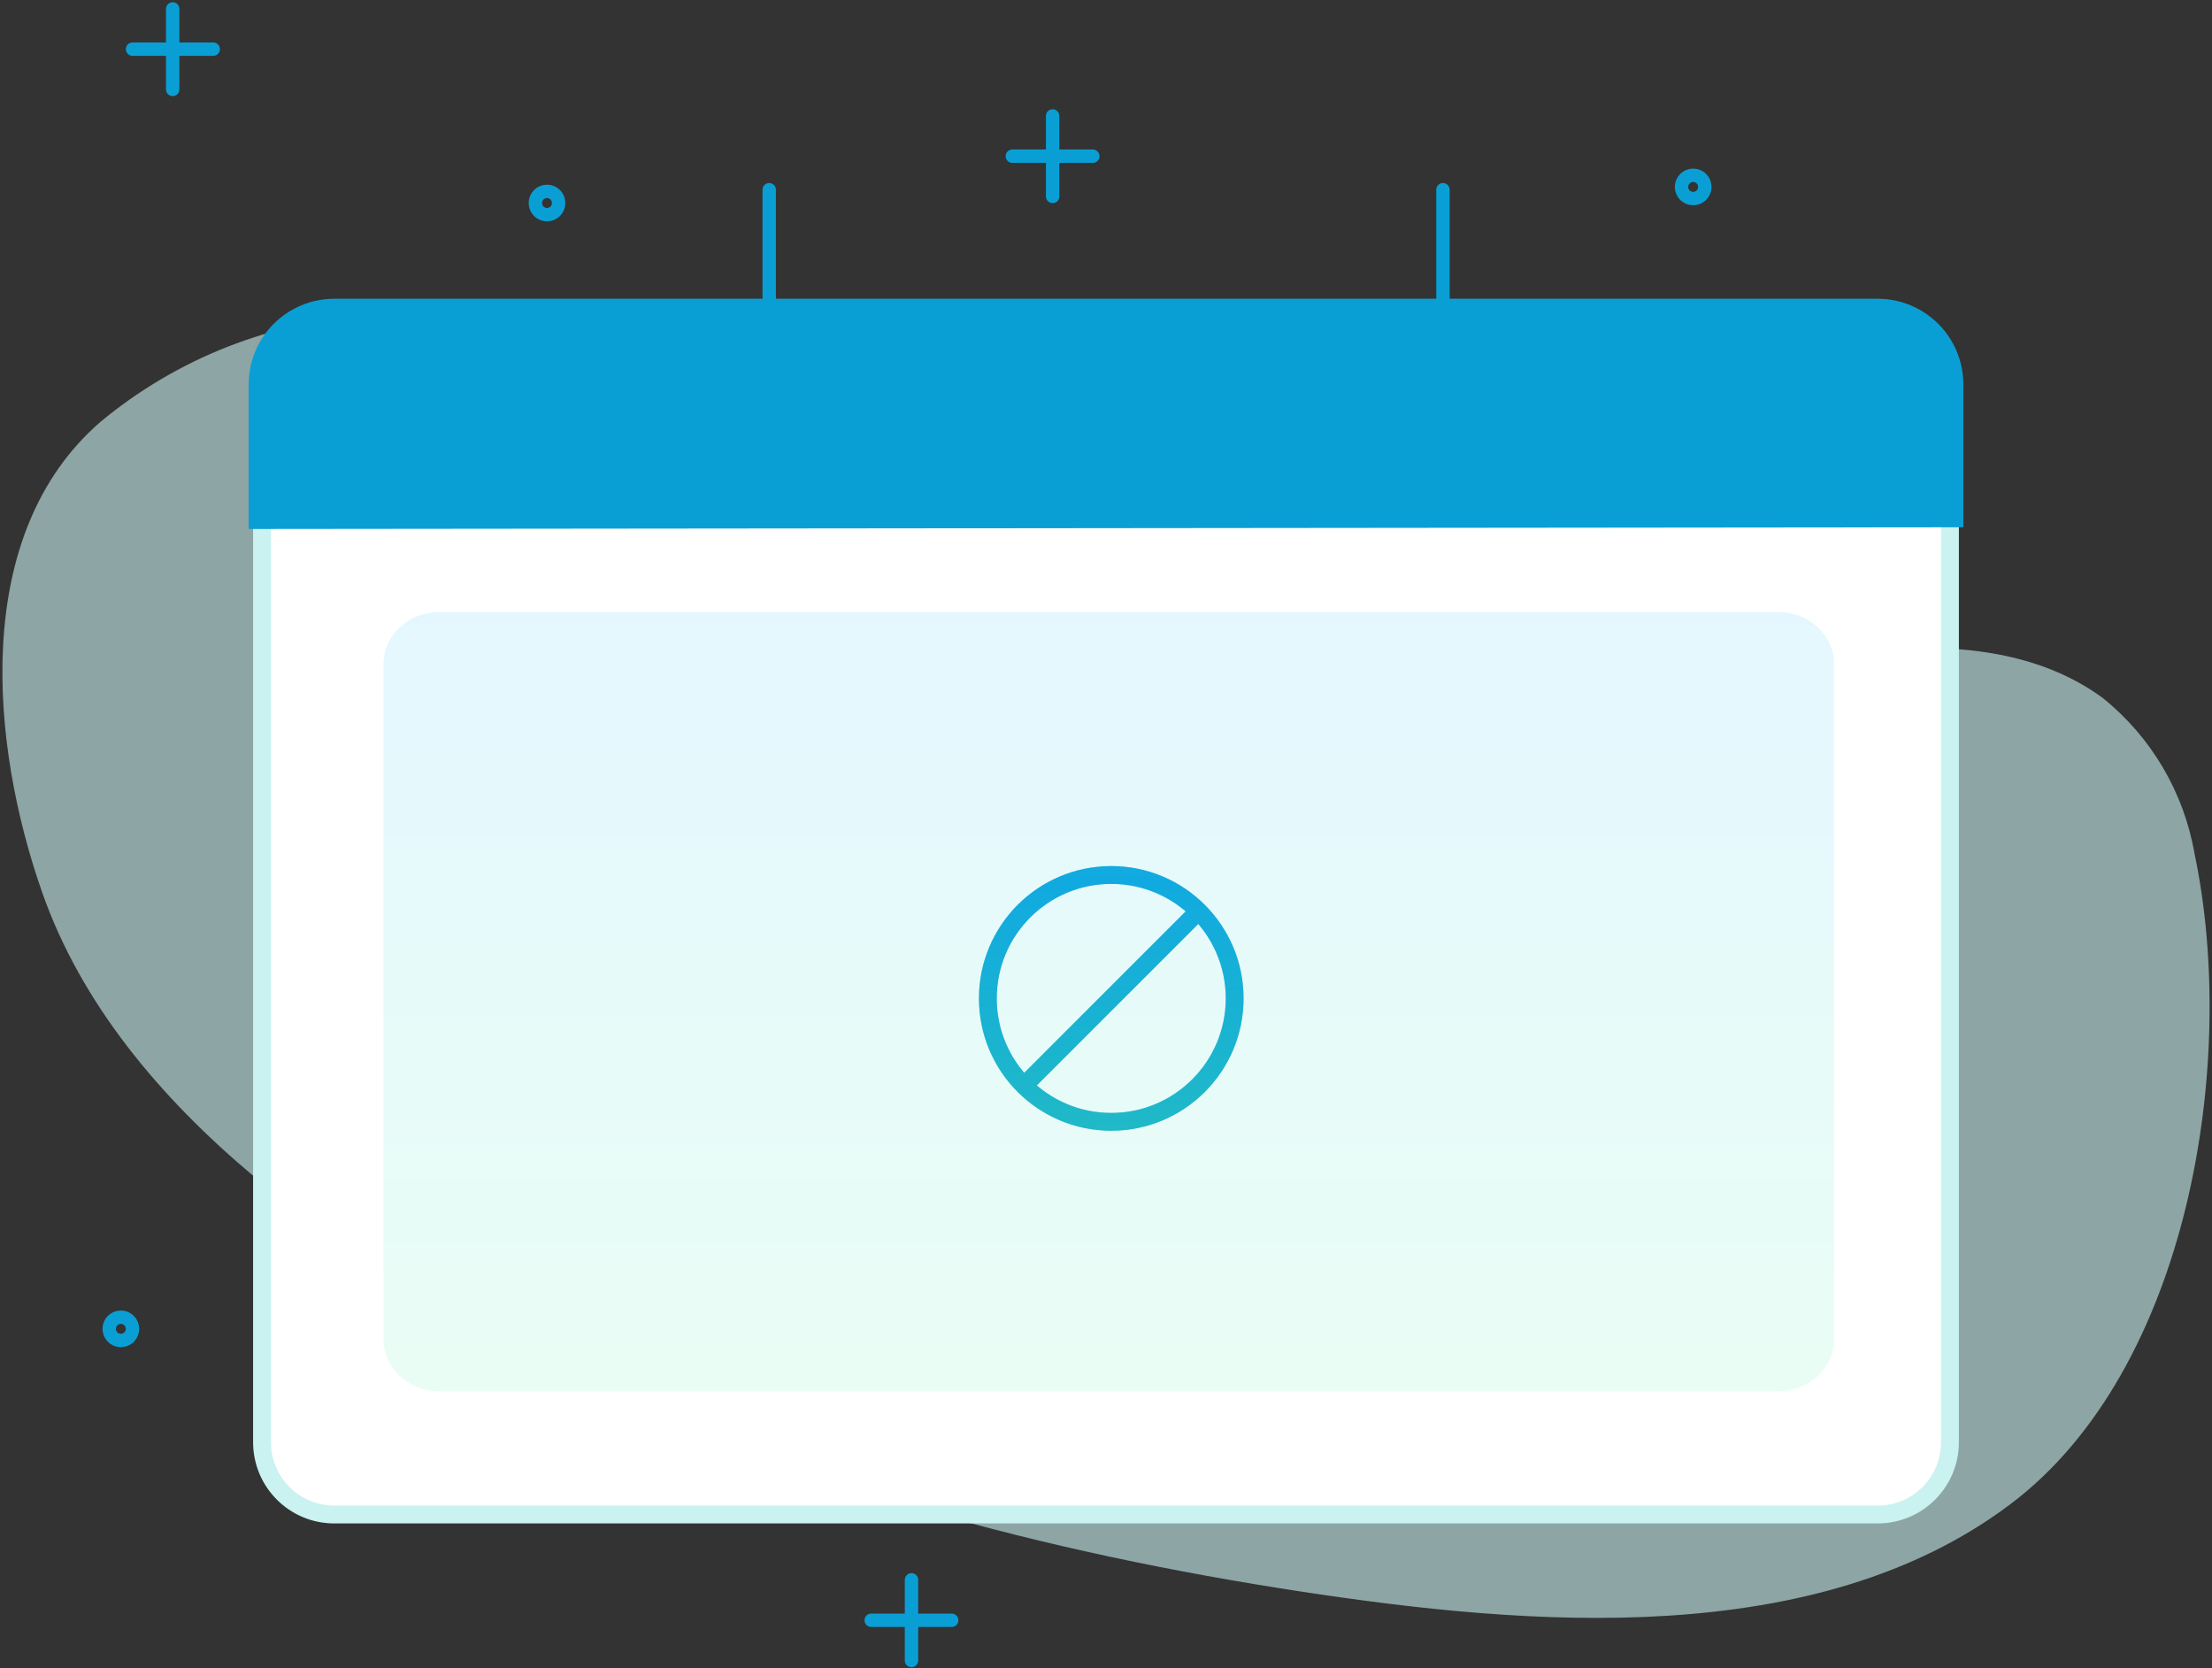 <svg width="496" height="374" viewBox="0 0 496 374" fill="none" xmlns="http://www.w3.org/2000/svg">
<rect x="0" y="0" width="496" height="374" fill="#333333" stroke="none"/>
<path d="M333.961 150.936C298.836 150.936 263.081 149.509 229.635 140.193C196.817 131.086 166.686 113.418 139.828 92.981C122.244 79.678 106.256 69.103 83.426 70.697C61.073 71.921 39.708 80.308 22.492 94.618C-6.548 119.797 -2.184 166.925 9.441 200.036C26.899 249.891 80.027 284.428 125.182 307.006C177.345 333.067 234.67 348.174 292.121 356.903C342.48 364.541 407.191 370.122 450.835 337.221C490.913 307.006 501.908 238.014 492.088 191.433C489.707 177.659 482.38 165.228 471.483 156.475C443.324 135.912 401.316 149.635 369.674 150.348C357.924 150.6 345.963 150.894 333.961 150.936Z" fill="#C9F2F0" fill-opacity="0.6"/>
<path d="M27.099 295.329C28.541 295.329 29.712 296.498 29.712 297.941C29.712 299.384 28.541 300.554 27.099 300.554C25.656 300.554 24.486 299.384 24.486 297.941C24.486 296.498 25.656 295.329 27.099 295.329Z" stroke="#0A9FD4" stroke-width="3"/>
<path d="M204.385 354.217V372.305" stroke="#0A9FD4" stroke-width="3" stroke-linecap="round" stroke-linejoin="round"/>
<path d="M195.355 363.282H213.401" stroke="#0A9FD4" stroke-width="3" stroke-linecap="round" stroke-linejoin="round"/>
<path d="M421.043 69.774H74.953C66.006 69.774 58.754 77.026 58.754 85.973V323.372C58.754 332.319 66.006 339.571 74.953 339.571H421.043C429.99 339.571 437.242 332.319 437.242 323.372V85.973C437.242 77.026 429.99 69.774 421.043 69.774Z" fill="white" stroke="#C9F2F0" stroke-width="4" stroke-linecap="round" stroke-linejoin="round"/>
<path d="M398.694 137.211H98.57C91.625 137.211 85.996 142.418 85.996 148.841V300.334C85.996 306.757 91.625 311.964 98.57 311.964H398.694C405.638 311.964 411.267 306.757 411.267 300.334V148.841C411.267 142.418 405.638 137.211 398.694 137.211Z" fill="white"/>
<path d="M398.694 137.211H98.57C91.625 137.211 85.996 142.418 85.996 148.841V300.334C85.996 306.757 91.625 311.964 98.57 311.964H398.694C405.638 311.964 411.267 306.757 411.267 300.334V148.841C411.267 142.418 405.638 137.211 398.694 137.211Z" fill="url(#paint0_linear_1137_3905)" fill-opacity="0.12"/>
<path d="M421.043 68.484C423.371 68.484 425.677 68.943 427.827 69.836C429.977 70.728 431.93 72.036 433.574 73.684C435.218 75.333 436.521 77.289 437.408 79.441C438.294 81.592 438.748 83.898 438.742 86.224V116.721L437.243 116.723L58.756 117.1L57.254 117.102V86.224C57.248 83.898 57.702 81.592 58.588 79.441C59.475 77.289 60.778 75.333 62.422 73.684C64.066 72.036 66.019 70.728 68.169 69.836C70.319 68.943 72.625 68.484 74.953 68.484H421.043Z" fill="#0A9FD4" stroke="#0A9FD4" stroke-width="3"/>
<path d="M172.48 42.538V94.786" stroke="#0A9FD4" stroke-width="3" stroke-linecap="round" stroke-linejoin="round"/>
<path d="M268.745 204.287C273.752 209.295 276.85 216.212 276.85 223.854C276.85 239.137 264.461 251.526 249.178 251.526C241.536 251.526 234.618 248.428 229.611 243.421M268.745 204.287C263.737 199.279 256.819 196.182 249.178 196.182C233.895 196.182 221.506 208.571 221.506 223.854C221.506 231.495 224.603 238.413 229.611 243.421M268.745 204.287L229.611 243.421" stroke="#0A9FD4" stroke-width="4" stroke-linecap="round" stroke-linejoin="round"/>
<path d="M268.745 204.287C273.752 209.295 276.85 216.212 276.85 223.854C276.85 239.137 264.461 251.526 249.178 251.526C241.536 251.526 234.618 248.428 229.611 243.421M268.745 204.287C263.737 199.279 256.819 196.182 249.178 196.182C233.895 196.182 221.506 208.571 221.506 223.854C221.506 231.495 224.603 238.413 229.611 243.421M268.745 204.287L229.611 243.421" stroke="url(#paint1_linear_1137_3905)" stroke-opacity="0.3" stroke-width="4" stroke-linecap="round" stroke-linejoin="round"/>
<path d="M323.555 42.538V94.786" stroke="#0A9FD4" stroke-width="3" stroke-linecap="round" stroke-linejoin="round"/>
<path d="M379.661 39.296C381.104 39.296 382.274 40.466 382.274 41.909C382.274 43.352 381.104 44.522 379.661 44.522C378.218 44.522 377.049 43.352 377.049 41.909C377.049 40.466 378.218 39.297 379.661 39.296Z" stroke="#0A9FD4" stroke-width="3"/>
<path d="M122.655 42.906C124.098 42.906 125.268 44.075 125.269 45.518C125.269 46.961 124.098 48.131 122.655 48.131C121.213 48.131 120.043 46.961 120.043 45.518C120.043 44.075 121.213 42.906 122.655 42.906Z" stroke="#0A9FD4" stroke-width="3"/>
<path d="M236.029 26V44.045" stroke="#0A9FD4" stroke-width="3" stroke-linecap="round" stroke-linejoin="round"/>
<path d="M227 35.022H245.045" stroke="#0A9FD4" stroke-width="3" stroke-linecap="round" stroke-linejoin="round"/>
<path d="M38.723 2V20.045" stroke="#0A9FD4" stroke-width="3" stroke-linecap="round" stroke-linejoin="round"/>
<path d="M29.721 11.022H47.808" stroke="#0A9FD4" stroke-width="3" stroke-linecap="round" stroke-linejoin="round"/>
<defs>
<linearGradient id="paint0_linear_1137_3905" x1="248.632" y1="137.211" x2="248.632" y2="311.964" gradientUnits="userSpaceOnUse">
<stop stop-color="#20C3FF"/>
<stop offset="1" stop-color="#50F5AE"/>
</linearGradient>
<linearGradient id="paint1_linear_1137_3905" x1="249.178" y1="196.182" x2="249.178" y2="251.526" gradientUnits="userSpaceOnUse">
<stop stop-color="#20C3FF"/>
<stop offset="1" stop-color="#50F5AE"/>
</linearGradient>
</defs>
</svg>
